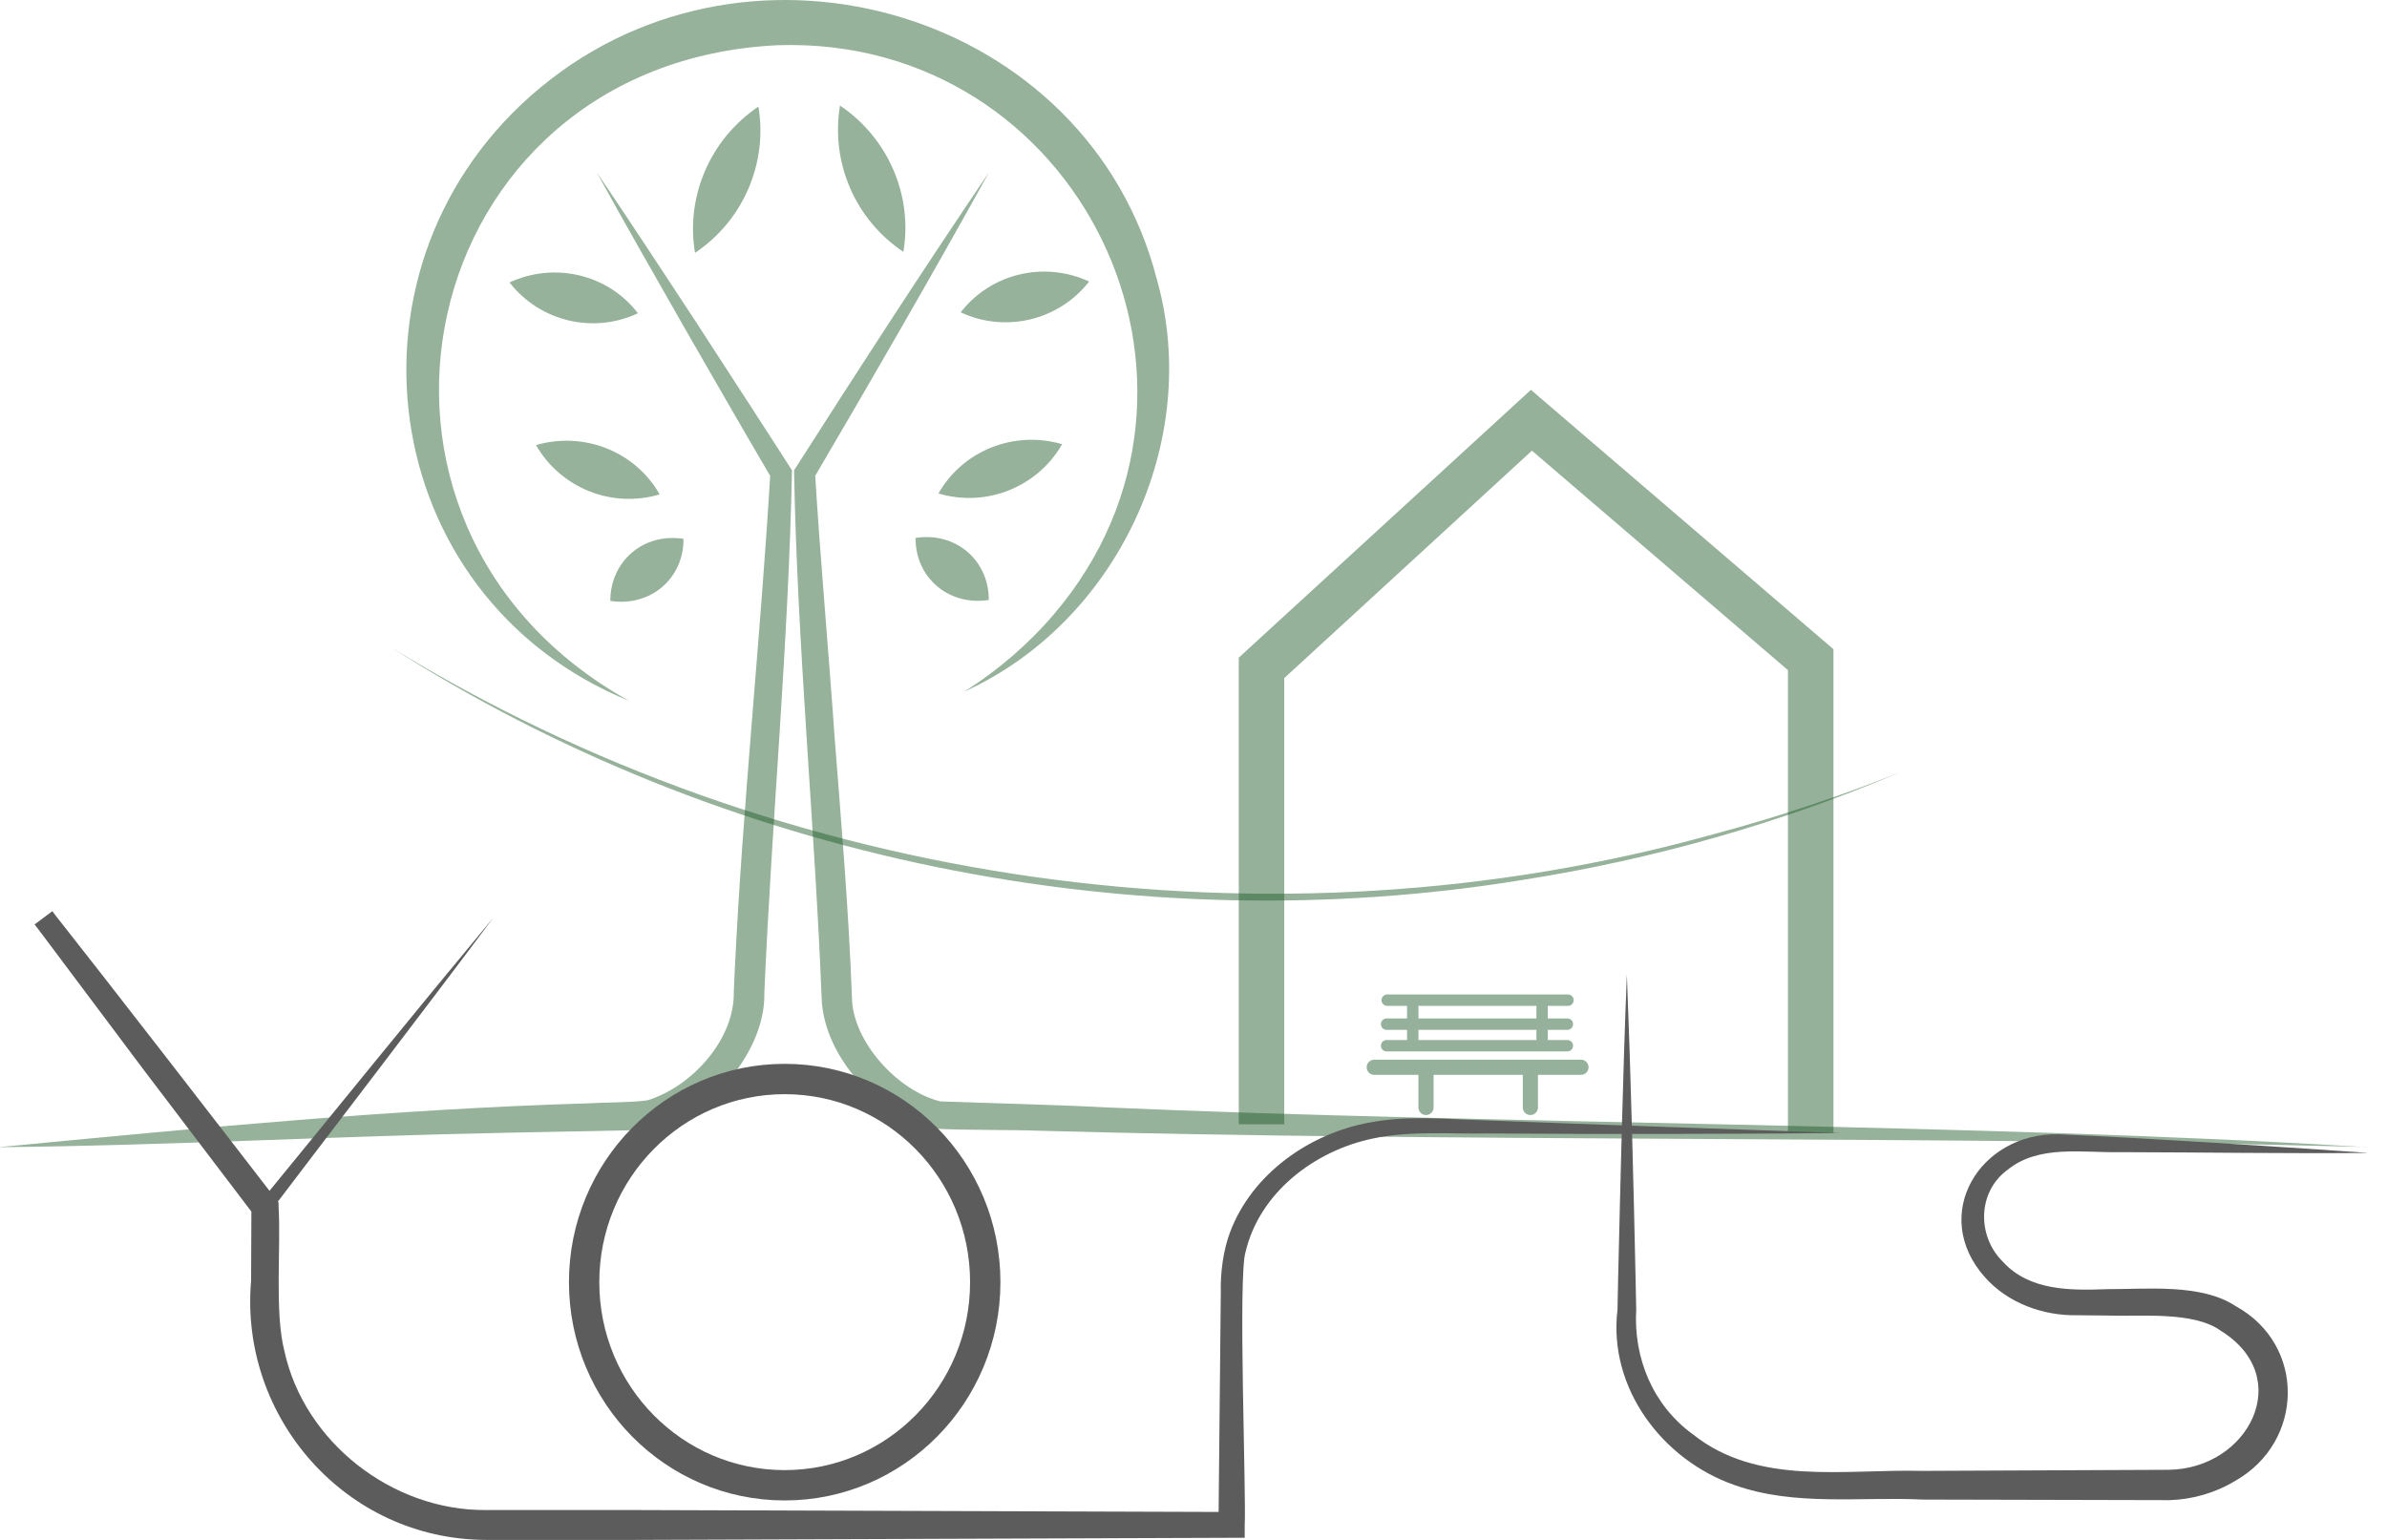 <?xml version="1.0" encoding="UTF-8"?> <svg xmlns="http://www.w3.org/2000/svg" width="62" height="40" viewBox="0 0 62 40" fill="none"><g opacity="0.47"><path d="M0 29.795C5.062 29.311 10.18 28.81 15.274 28.66C15.608 28.637 16.513 28.637 16.828 28.578C17.976 28.219 19.088 26.997 19.06 25.756L19.084 25.216C19.291 20.898 19.754 16.591 20.009 12.284L20.049 12.437C19.471 11.456 18.319 9.458 17.753 8.469C16.999 7.141 16.234 5.817 15.501 4.478C16.362 5.742 17.195 7.027 18.036 8.3C18.681 9.297 19.933 11.216 20.571 12.217C20.479 16.756 20.049 21.264 19.853 25.792C19.893 27.384 18.267 29.228 16.645 29.354C15.796 29.374 13.974 29.405 13.109 29.425C8.757 29.508 4.364 29.756 0.008 29.799L0 29.795Z" fill="#205B29"></path></g><g opacity="0.47"><path d="M61.456 29.795C50.833 29.504 37.584 29.669 26.934 29.37C26.301 29.346 24.934 29.358 24.312 29.319C22.825 29.007 21.394 27.443 21.342 25.934C21.163 21.438 20.705 16.725 20.625 12.217C22.283 9.62 23.957 7.031 25.687 4.478C24.208 7.153 22.678 9.797 21.131 12.433L21.171 12.284C21.283 14.238 21.538 17.099 21.673 19.081C21.849 21.351 22.044 23.62 22.128 25.902C22.14 27.057 23.319 28.341 24.424 28.609C25.647 28.657 27.457 28.696 28.684 28.763C38.669 29.204 51.519 29.177 61.456 29.799V29.795Z" fill="#205B29"></path></g><path opacity="0.47" d="M47.031 29.433V17.135L39.777 10.916L32.766 17.355L39.777 10.916L32.766 17.343V29.204" stroke="#205B29" stroke-width="1.182" stroke-miterlimit="10"></path><g opacity="0.47"><path d="M10.148 16.81C20.284 23.032 33.031 24.872 44.522 21.665C46.164 21.227 47.782 20.688 49.361 20.057C46.228 21.389 42.924 22.327 39.556 22.855C29.448 24.51 18.754 22.307 10.148 16.81Z" fill="#205B29"></path></g><g opacity="0.47"><path d="M16.35 18.209C9.697 15.502 8.561 6.798 14.042 2.27C19.542 -2.281 28.271 0.331 30.049 7.259C31.233 11.451 29.017 16.168 25.039 17.969C25.924 17.413 26.717 16.728 27.378 15.951C32.444 10.001 28.028 0.922 20.204 1.174C10.71 1.628 8.091 13.634 16.354 18.213L16.35 18.209Z" fill="#205B29"></path></g><g opacity="0.47"><path d="M19.699 2.769C19.946 4.239 19.301 5.732 18.053 6.568C17.802 5.098 18.456 3.604 19.699 2.769Z" fill="#205B29"></path></g><g opacity="0.47"><path d="M13.234 7.337C14.402 6.797 15.789 7.12 16.57 8.137C15.403 8.684 14.02 8.346 13.234 7.337Z" fill="#205B29"></path></g><g opacity="0.47"><path d="M13.922 11.562C15.165 11.199 16.497 11.723 17.134 12.842C15.891 13.213 14.564 12.677 13.922 11.562Z" fill="#205B29"></path></g><g opacity="0.47"><path d="M15.852 15.609C15.852 14.577 16.716 13.832 17.753 13.998C17.761 15.034 16.884 15.771 15.852 15.609Z" fill="#205B29"></path></g><g opacity="0.47"><path d="M21.818 2.742C23.061 3.578 23.715 5.071 23.464 6.541C22.212 5.709 21.571 4.212 21.818 2.742Z" fill="#205B29"></path></g><g opacity="0.47"><path d="M28.289 7.313C27.504 8.322 26.117 8.657 24.953 8.113C25.738 7.1 27.125 6.773 28.289 7.313Z" fill="#205B29"></path></g><g opacity="0.47"><path d="M27.587 11.538C26.95 12.653 25.619 13.189 24.375 12.818C25.013 11.699 26.344 11.175 27.587 11.538Z" fill="#205B29"></path></g><g opacity="0.47"><path d="M25.683 15.585C24.65 15.747 23.773 15.01 23.781 13.974C24.818 13.808 25.686 14.549 25.683 15.585Z" fill="#205B29"></path></g><path d="M20.381 38.581C23.258 38.581 25.591 36.219 25.591 33.305C25.591 30.391 23.258 28.028 20.381 28.028C17.504 28.028 15.172 30.391 15.172 33.305C15.172 36.219 17.504 38.581 20.381 38.581Z" stroke="#5C5C5C" stroke-width="0.788" stroke-miterlimit="10"></path><path d="M47.823 29.431C44.894 29.459 41.609 29.463 38.66 29.443C37.667 29.459 36.627 29.368 35.663 29.573C34.136 29.889 32.717 30.984 32.354 32.513C32.151 33.104 32.374 38.869 32.33 39.614V39.945H31.988L16.499 40H12.625C8.978 39.992 6.215 36.812 6.522 33.273L6.53 31.358L6.602 31.567L3.74 27.8L0.902 24.013L1.361 23.67L7.029 31.248H6.742C8.766 28.777 10.771 26.295 12.812 23.84C10.903 26.393 8.954 28.923 7.025 31.465L6.885 31.65L6.738 31.465L0.898 24.013L1.357 23.67C2.824 25.526 5.721 29.274 7.164 31.145L7.236 31.236V31.354C7.3 32.426 7.128 34.081 7.387 35.094C7.901 37.458 10.189 39.247 12.629 39.224H16.499L31.988 39.275L31.649 39.61L31.709 33.573C31.697 33.072 31.768 32.485 31.952 32.001C32.522 30.491 34.008 29.443 35.567 29.16C36.599 28.959 37.623 29.081 38.656 29.104C40.657 29.183 45.763 29.36 47.815 29.431H47.823Z" fill="#5C5C5C"></path><path d="M61.479 29.948C59.343 29.967 57.211 29.932 55.074 29.928C54.086 29.948 52.954 29.727 52.141 30.389C51.359 30.964 51.351 32.107 52.017 32.769C52.715 33.537 53.783 33.522 54.747 33.486C55.756 33.49 57.179 33.336 58.068 33.927C59.897 34.928 59.853 37.446 58.063 38.463C57.545 38.778 56.951 38.948 56.358 38.967L49.937 38.952C48.33 38.873 46.616 39.133 45.058 38.577C43.165 37.919 41.766 36.039 42.013 34.018L42.029 33.226C42.092 30.602 42.152 27.93 42.256 25.314C42.359 27.93 42.427 30.606 42.483 33.226L42.499 34.018C42.427 35.275 42.929 36.501 43.97 37.257C45.66 38.605 47.908 38.156 49.932 38.207L56.322 38.179C58.398 38.16 59.638 35.779 57.681 34.566C56.971 34.053 55.58 34.203 54.747 34.172L53.946 34.164C53.069 34.18 52.149 33.849 51.555 33.175C50.116 31.559 51.419 29.419 53.468 29.463C56.146 29.585 58.805 29.762 61.475 29.944L61.479 29.948Z" fill="#5C5C5C"></path><path d="M39.75 27.868V28.767" stroke="#95B19B" stroke-width="0.394" stroke-miterlimit="10" stroke-linecap="round"></path><path d="M37.039 27.868V28.767" stroke="#95B19B" stroke-width="0.394" stroke-miterlimit="10" stroke-linecap="round"></path><path d="M36.695 26.123V27.023" stroke="#95B19B" stroke-width="0.296" stroke-miterlimit="10" stroke-linecap="round"></path><path d="M40.055 26.123V27.023" stroke="#95B19B" stroke-width="0.296" stroke-miterlimit="10" stroke-linecap="round"></path><path d="M41.064 27.723H35.695" stroke="#95B19B" stroke-width="0.394" stroke-miterlimit="10" stroke-linecap="round"></path><path d="M40.711 27.163H36.016" stroke="#95B19B" stroke-width="0.296" stroke-miterlimit="10" stroke-linecap="round"></path><path d="M40.711 26.603H36.016" stroke="#95B19B" stroke-width="0.296" stroke-miterlimit="10" stroke-linecap="round"></path><path d="M40.727 25.98H36.031" stroke="#95B19B" stroke-width="0.296" stroke-miterlimit="10" stroke-linecap="round"></path></svg> 
